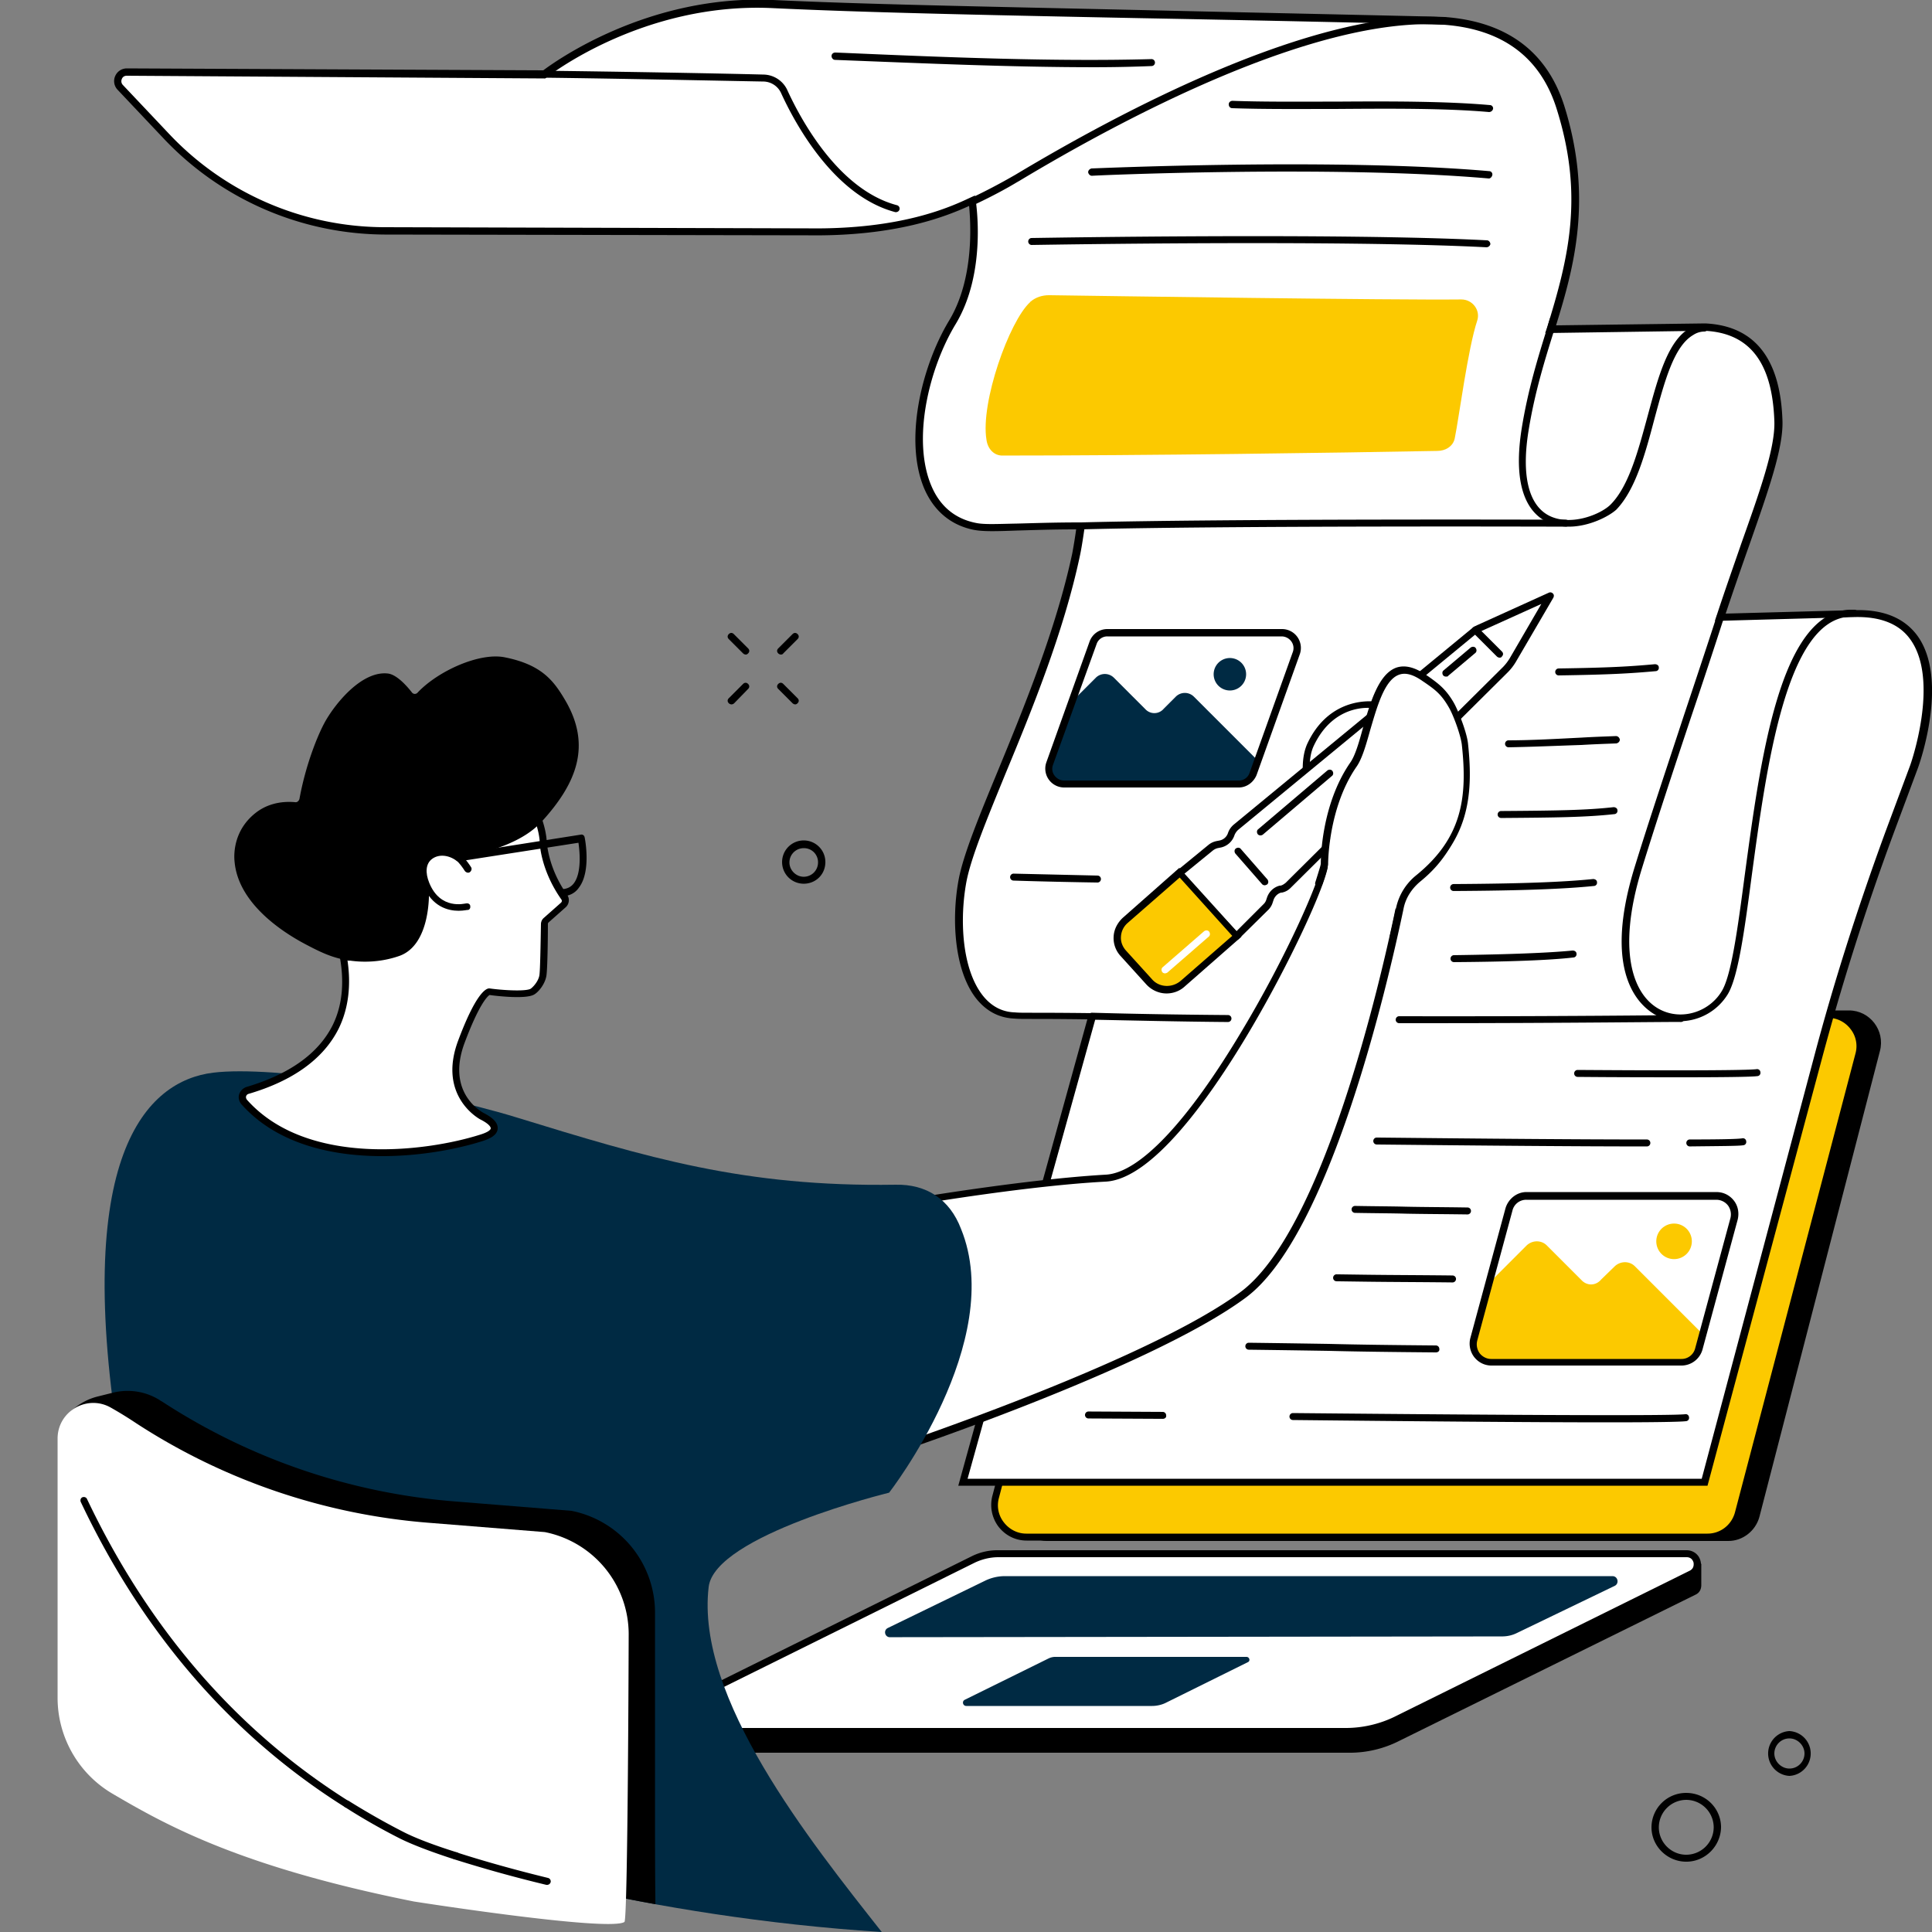 <svg width="130" height="130" fill="none" xmlns="http://www.w3.org/2000/svg"><rect width="100%" height="100%" fill="#808080" stroke="none"/><g clip-path="url(#a)"><g clip-path="url(#b)"><path d="M116.304 103.688H70.466c-1.404 0-2.444-1.352-2.08-2.73l8.112-31.356c.26-.962 1.092-1.612 2.08-1.612h45.838c1.404 0 2.444 1.352 2.08 2.73l-8.112 31.356c-.26.936-1.118 1.612-2.08 1.612z" fill="#000"/><path d="M114.895 103.428H69.083c-1.404 0-2.444-1.326-2.08-2.678l8.112-30.888c.26-.936 1.092-1.612 2.08-1.612h45.838c1.404 0 2.444 1.326 2.08 2.678l-8.112 30.888a2.2 2.2 0 0 1-2.106 1.612z" fill="#FCC900"/><path d="M114.896 103.662H69.084c-.754 0-1.43-.338-1.898-.936a2.434 2.434 0 0 1-.416-2.054l8.112-30.888a2.395 2.395 0 0 1 2.314-1.768h45.838c.754 0 1.43.338 1.898.936.442.598.598 1.352.416 2.054l-8.112 30.888a2.426 2.426 0 0 1-2.34 1.768zM77.17 68.484c-.858 0-1.612.572-1.846 1.43l-8.112 30.888a1.858 1.858 0 0 0 .338 1.638c.364.468.91.754 1.508.754h45.838c.858 0 1.612-.572 1.846-1.43l8.112-30.888a1.858 1.858 0 0 0-.338-1.638 1.909 1.909 0 0 0-1.508-.754H77.17zM90.79 117.937H45.238c-.442 0-.702-.338-.728-.702 0-.26-.026-1.508-.026-1.508l21.242-9.386c.52-.26 1.118-.39 1.69-.39l47.06-.728v1.43c0 .26-.104.52-.39.65l-19.916 9.828a7.353 7.353 0 0 1-3.38.806z" fill="#000"/><path d="M90.585 116.506H45.528c-.858 0-1.118-1.144-.364-1.534l20.305-10.062c.52-.26 1.119-.39 1.69-.39h46.333c.754 0 .988 1.014.312 1.352L93.939 115.7a7.172 7.172 0 0 1-3.353.806z" fill="#fff"/><path d="M90.583 116.766H45.525c-.494 0-.91-.312-1.014-.806-.104-.494.104-.962.546-1.17l20.306-10.062a3.872 3.872 0 0 1 1.794-.416h46.332c.442 0 .832.286.936.728a.93.93 0 0 1-.494 1.066l-19.864 9.828a7.807 7.807 0 0 1-3.484.832zm-23.4-11.986c-.546 0-1.092.13-1.586.364L45.29 115.206a.605.605 0 0 0-.312.624c.052.208.208.442.546.442h45.032c1.118 0 2.262-.26 3.276-.754l19.864-9.828c.26-.13.286-.364.26-.546-.052-.182-.182-.364-.468-.364H67.183z" fill="#000"/><path d="m59.75 109.539 6.579-3.198c.39-.182.832-.286 1.274-.286H108.5c.364 0 .468.494.156.65l-6.578 3.172c-.312.156-.65.234-1.014.234l-41.158.052c-.364.026-.494-.468-.156-.624zM77.528 114.79H65.02c-.234 0-.311-.312-.103-.416l5.641-2.782a1.02 1.02 0 0 1 .469-.104H83.87c.209 0 .287.286.079.364l-5.513 2.73c-.26.13-.597.208-.91.208z" fill="#002A43"/><path d="M64.797 99.736h49.894l7.618-28.496c1.378-5.122 2.964-10.192 4.81-15.184l1.664-4.472s3.822-10.556-4.004-10.322l-9.022.26c1.898-5.85 4.004-10.608 3.926-13.182-.182-5.304-2.938-6.24-4.966-6.344l-10.374.13c1.326-4.29 2.6-8.788.65-14.976-1.222-3.874-4.134-5.512-7.8-5.772l-.754-.026C71.999.806 60.975.676 52.03.26c-8.97-.416-15.366 4.732-15.366 4.732L8.533 4.836A.598.598 0 0 0 8.09 5.85l3.12 3.302c3.796 4.056 9.1 6.344 14.664 6.37l28.548.078c6.084.078 9.36-1.326 10.998-2.106 0 0 .754 4.732-1.326 8.19-2.808 4.654-3.588 12.662 1.482 13.702 1.066.234 2.938-.052 7.15-.052 0 0-.182 1.3-.312 1.898-1.872 8.814-6.916 17.966-7.644 21.944-.754 3.978.156 8.918 3.484 9.074.624.026 1.248 0 5.226.052l-8.684 31.434z" fill="#fff"/><path d="M114.895 99.97H64.481l8.684-31.382c-1.976-.026-3.068-.026-3.744-.026-.598 0-.884 0-1.196-.026-1.014-.052-1.846-.494-2.522-1.326-1.508-1.898-1.69-5.408-1.196-8.034.312-1.664 1.378-4.264 2.626-7.28 1.742-4.238 3.926-9.542 5.018-14.664.078-.416.208-1.196.26-1.612-1.69 0-2.964.052-3.978.078-1.43.052-2.288.078-2.938-.052-1.508-.312-2.626-1.248-3.276-2.704-1.43-3.276-.208-8.294 1.638-11.362 1.716-2.834 1.456-6.604 1.352-7.722-1.56.702-4.888 2.054-10.816 1.976l-28.522-.052a20.61 20.61 0 0 1-14.846-6.448l-3.12-3.302a.842.842 0 0 1-.156-.91.852.852 0 0 1 .78-.52l28.028.13c.728-.546 7.02-5.122 15.47-4.732 6.084.286 13.104.416 24.752.676 5.564.13 11.882.26 19.682.442l.754.026c4.16.312 6.864 2.314 8.034 5.954 1.976 6.266.624 10.998-.546 14.794l10.036-.13c3.328.156 5.07 2.366 5.2 6.578.052 1.846-.962 4.706-2.236 8.346a291.254 291.254 0 0 0-1.586 4.602l8.684-.234c1.924-.052 3.328.52 4.212 1.716 2.158 2.964.13 8.684.026 8.944l-1.664 4.472a170.996 170.996 0 0 0-4.81 15.158l-7.67 28.626zm-49.79-.468h49.4l7.54-28.314c1.352-5.122 2.99-10.218 4.81-15.184l1.664-4.472c.026-.052 2.028-5.72.026-8.502-.754-1.066-2.054-1.56-3.796-1.508l-9.36.26.104-.312c.572-1.742 1.17-3.432 1.69-4.94 1.274-3.588 2.262-6.396 2.21-8.164-.13-3.978-1.664-5.98-4.732-6.11l-10.686.156.104-.312c1.508-4.836 2.496-8.996.65-14.82-1.092-3.432-3.64-5.33-7.592-5.616l-.754-.026c-7.8-.182-14.092-.312-19.656-.416C65.08.988 58.06.832 51.975.546c-8.762-.416-15.158 4.628-15.21 4.68l-.078.052h-.078L8.53 5.096c-.156 0-.286.078-.338.234a.363.363 0 0 0 .078.39l3.12 3.302a19.97 19.97 0 0 0 14.482 6.266l28.548.078c6.24.078 9.516-1.43 10.894-2.08l.286-.13.052.312c.026.208.754 4.862-1.352 8.346-1.794 2.964-2.964 7.8-1.612 10.92.572 1.326 1.56 2.158 2.938 2.444.572.13 1.43.078 2.808.052 1.092-.026 2.418-.078 4.238-.078H73.01l-.026.286c0 .052-.182 1.326-.312 1.924-1.092 5.174-3.276 10.504-5.044 14.768-1.222 2.99-2.288 5.564-2.6 7.202-.468 2.522-.312 5.85 1.092 7.644.572.728 1.3 1.118 2.158 1.144.286.026.546.026 1.17.026.702 0 1.898 0 4.056.026h.312l-8.71 31.33z" fill="#000"/><path d="M60.295 14.274h-.052c-4.134-1.092-6.76-5.98-7.696-8.034a1.334 1.334 0 0 0-1.144-.754c-2.912-.052-10.192-.208-14.872-.26a.233.233 0 0 1-.234-.234c0-.13.104-.234.234-.234 4.68.052 11.96.182 14.872.26a1.797 1.797 0 0 1 1.56 1.014c.91 2.002 3.458 6.734 7.384 7.774a.24.24 0 0 1 .182.286.25.25 0 0 1-.234.182zM105.559 35.438c-.52 0-1.04-.104-1.508-.338-1.118-.572-2.314-2.106-1.664-6.24.416-2.6 1.092-4.784 1.742-6.864l.156-.546c.052-.13.182-.208.312-.156.13.052.208.182.156.312l-.156.546c-.65 2.08-1.326 4.238-1.742 6.812-.494 3.042 0 5.044 1.404 5.746 1.482.728 3.51-.13 4.134-.78 1.222-1.248 1.846-3.64 2.47-5.928.702-2.6 1.352-5.044 2.808-5.902a1.99 1.99 0 0 1 1.014-.286c.13 0 .234.104.26.234 0 .13-.104.234-.234.26-.286 0-.546.078-.78.234-1.3.754-1.924 3.12-2.6 5.616-.624 2.366-1.274 4.784-2.574 6.136-.52.468-1.846 1.144-3.198 1.144zM65.447 13.754c-.078 0-.182-.052-.208-.13-.052-.13 0-.26.13-.312a40.507 40.507 0 0 0 2.782-1.456l.182-.104C75.353 7.54 88.457.546 97.245 1.17c.13 0 .234.13.234.26s-.13.234-.26.234C88.56 1.04 75.56 7.982 68.593 12.168l-.182.104c-.91.546-1.872 1.04-2.808 1.482h-.156z" fill="#000"/><path d="M72.726 35.62a.233.233 0 0 1-.234-.234c0-.13.104-.234.234-.234 9.984-.26 32.396-.182 32.63-.182.13 0 .234.104.234.234s-.104.234-.234.234c-.234 0-22.646-.078-32.63.182zM113.051 68.717c-.468 0-.936-.104-1.378-.286-.988-.442-4.056-2.444-1.664-10.14.962-3.12 2.158-6.682 3.276-10.088.754-2.262 1.534-4.602 2.236-6.76.052-.13.182-.208.312-.156.13.052.208.182.156.312a511.463 511.463 0 0 1-2.236 6.76c-1.144 3.432-2.314 6.968-3.276 10.088-1.794 5.824-.468 8.762 1.404 9.568 1.43.624 3.198.026 4.004-1.378.624-1.092 1.04-4.16 1.508-7.696 1.066-7.878 2.366-17.68 7.046-17.914h.338c.13 0 .234.104.234.234s-.104.234-.234.234h-.312c-4.29.208-5.616 10.192-6.604 17.498-.494 3.744-.91 6.708-1.586 7.878a3.808 3.808 0 0 1-3.224 1.846z" fill="#000"/><path d="M96.254 68.847h-2.106a.233.233 0 0 1-.234-.234c0-.13.104-.234.234-.234 10.27.026 18.85-.078 18.954-.078.13 0 .234.104.234.234s-.104.234-.234.234c-.104-.026-7.54.078-16.848.078zM82.628 68.769c-3.354-.026-6.448-.105-9.152-.157a.233.233 0 0 1-.234-.233c0-.13.104-.235.234-.235 2.73.078 5.798.13 9.152.156.13 0 .234.105.234.234 0 .13-.104.234-.234.234z" fill="#000"/><path d="m106.419 86.14-2.34-2.34c-.364-.364-.962-.364-1.352 0l-2.522 2.522-1.014 3.77a1.21 1.21 0 0 0 1.17 1.534h12.792c.546 0 1.04-.364 1.17-.91l.26-.936-4.576-4.576c-.364-.364-.962-.364-1.352 0l-.91.884c-.364.442-.962.442-1.326.052z" fill="#FCC900"/><path d="M113.131 91.885h-12.766c-.468 0-.884-.208-1.17-.572a1.492 1.492 0 0 1-.26-1.274l2.366-8.736c.182-.624.754-1.092 1.404-1.092h12.792c.468 0 .884.208 1.17.572.286.364.364.832.26 1.274l-2.366 8.736a1.475 1.475 0 0 1-1.43 1.092zM102.705 80.73a.947.947 0 0 0-.936.728l-2.366 8.736c-.078.286-.026.598.156.858.182.234.468.39.78.39h12.792a.947.947 0 0 0 .936-.728l2.366-8.736a1.022 1.022 0 0 0-.156-.858.998.998 0 0 0-.78-.39h-12.792z" fill="#000"/><path d="M113.84 83.53a1.196 1.196 0 1 0-2.392-.005 1.196 1.196 0 0 0 2.392.004z" fill="#FCC900"/><path d="m77.086 47.737-2.132-2.132a.863.863 0 0 0-1.222 0l-1.638 1.638-1.612 4.082c-.182.702.338 1.404 1.066 1.404h11.648c.494 0 .936-.338 1.066-.832l.234-.858-4.16-4.16a.863.863 0 0 0-1.222 0l-.806.806a.822.822 0 0 1-1.222.052z" fill="#002A43"/><path d="M83.354 52.988H71.602a1.27 1.27 0 0 1-1.196-1.69l2.912-8.138c.182-.494.65-.832 1.196-.832h11.752a1.27 1.27 0 0 1 1.196 1.69l-2.912 8.138c-.208.494-.676.832-1.196.832zm-8.84-10.166a.757.757 0 0 0-.728.52l-2.938 8.138a.758.758 0 0 0 .104.702c.156.208.39.338.65.338h11.752a.757.757 0 0 0 .728-.52l2.912-8.138a.758.758 0 0 0-.104-.702.813.813 0 0 0-.65-.338H74.514z" fill="#000"/><path d="M82.756 46.461a1.092 1.092 0 1 0 0-2.184 1.092 1.092 0 0 0 0 2.184z" fill="#002A43"/><path d="M67.495 30.653c9.646 0 22.308-.182 29.224-.312.546 0 1.066-.312 1.17-.858.286-1.404.884-6.032 1.508-7.904.234-.702-.312-1.43-1.066-1.43-4.576.052-24.076-.234-27.742-.286-.442 0-.884.13-1.222.416-.026.026-.052.026-.052.052-1.404 1.274-3.354 6.76-2.938 9.256.078.598.494 1.092 1.118 1.066z" fill="#FCC900"/><path d="M104.882 45.447a.233.233 0 0 1-.234-.234c0-.13.104-.234.234-.234 3.432-.052 4.758-.13 6.474-.286.13 0 .26.078.26.208a.22.22 0 0 1-.208.26c-1.742.156-3.094.234-6.526.286zM101.507 50.283a.233.233 0 0 1-.234-.234c0-.13.104-.234.234-.234 1.534 0 3.328-.104 4.888-.182.858-.052 1.69-.078 2.34-.104.13 0 .234.104.26.234 0 .13-.104.234-.234.26-.676.026-1.482.052-2.34.104-1.586.052-3.354.13-4.914.156zM101.007 55.04a.233.233 0 0 1-.234-.233c0-.13.104-.235.234-.235 3.692-.026 5.72-.052 7.566-.26.13 0 .26.079.26.209a.22.22 0 0 1-.208.26c-1.872.208-3.9.233-7.618.26zM73.845 59.383c-3.38-.052-5.616-.13-5.642-.13a.233.233 0 0 1-.234-.234c0-.13.104-.234.234-.234l5.642.13c.13 0 .234.104.234.234s-.104.234-.234.234zM97.812 59.954a.233.233 0 0 1-.234-.234c0-.13.104-.234.234-.234 4.472-.026 7.358-.13 9.386-.338.13 0 .26.078.26.208a.22.22 0 0 1-.208.26c-2.054.208-4.94.312-9.438.338zM97.836 64.739a.233.233 0 0 1-.234-.234c0-.13.104-.234.234-.234 3.744-.052 6.422-.156 7.982-.312.13 0 .26.078.26.208a.22.22 0 0 1-.208.26c-1.56.182-4.264.286-8.034.312zM112.994 72.487c-1.82 0-4.108 0-6.838-.025a.233.233 0 0 1-.234-.234c0-.13.104-.234.234-.234 7.384.052 11.44.025 12.038-.052a.22.22 0 0 1 .26.208.22.22 0 0 1-.208.26c-.39.052-2.158.078-5.252.078zM113.703 77.14a.233.233 0 0 1-.234-.234c0-.13.104-.234.234-.234 2.054 0 3.25-.026 3.536-.078a.22.22 0 0 1 .26.208.22.22 0 0 1-.208.26c-.312.052-1.482.052-3.588.078zM110.814 77.141c-4.732 0-10.686-.052-18.174-.13a.233.233 0 0 1-.234-.234c0-.13.104-.234.234-.234 7.488.078 13.442.13 18.174.13.13 0 .234.104.234.234s-.104.234-.234.234zM98.745 81.716c-1.794-.025-2.938-.025-4.16-.051-.962-.027-1.976-.027-3.406-.053a.233.233 0 0 1-.234-.233c0-.13.104-.235.234-.235 1.43.026 2.444.026 3.406.052 1.222.026 2.366.026 4.16.053.13 0 .234.104.234.234s-.104.233-.234.233zM97.737 86.292c-2.106-.026-4.03-.026-5.928-.052l-1.872-.026a.233.233 0 0 1-.234-.234c0-.13.104-.234.234-.234l1.872.026c1.898.026 3.822.026 5.928.052.13 0 .234.104.234.234s-.104.234-.234.234zM96.615 91c-2.99-.026-5.148-.052-7.202-.104-1.638-.026-3.302-.052-5.382-.078a.233.233 0 0 1-.234-.234c0-.13.104-.234.234-.234 2.08.026 3.744.052 5.382.078 2.08.052 4.212.078 7.202.104.13 0 .234.104.234.234.026.13-.078.234-.234.234zM108.19 95.706c-5.33 0-13.78-.078-21.19-.156a.233.233 0 0 1-.234-.234c0-.13.104-.234.234-.234 16.354.156 25.48.182 26.39.078a.22.22 0 0 1 .26.208.22.22 0 0 1-.208.26c-.416.052-2.366.078-5.252.078zM78.234 95.47l-4.992-.025a.233.233 0 0 1-.234-.234c0-.13.104-.234.234-.234l4.992.026c.13 0 .234.104.234.234.026.13-.078.234-.234.234zM100.024 16.639c-9.984-.52-30.42-.156-30.603-.156a.233.233 0 0 1-.234-.235c0-.13.105-.233.234-.233.208 0 20.644-.365 30.628.155.13 0 .235.13.235.26a.282.282 0 0 1-.26.209zM100.181 12.01c-.026 0-.026 0 0 0-10.374-.91-26.546-.208-26.702-.182-.13 0-.234-.104-.26-.234 0-.13.104-.234.234-.26.156 0 16.354-.728 26.754.182.13 0 .234.13.208.26-.026.13-.13.234-.234.234zM100.204 7.54c-2.938-.26-6.656-.235-10.244-.209-2.392 0-4.862.026-7.046-.052-.13 0-.234-.104-.234-.26 0-.13.104-.234.26-.234 2.184.078 4.654.052 7.046.052 3.614-.026 7.332-.026 10.27.234.13 0 .234.13.208.26a.28.28 0 0 1-.26.208zM73.607 4.523c-5.512 0-11.414-.26-16.77-.468l-.65-.026c-.13 0-.234-.13-.234-.26s.104-.234.26-.234l.65.026c6.604.286 14.092.598 20.618.416.13 0 .234.104.234.234s-.104.234-.234.234a95.311 95.311 0 0 1-3.874.078z" fill="#000"/><path d="M60.922 80.937s7.956-1.378 13.494-1.664c5.538-.312 14.534-18.876 14.716-21.112 0 0 .156-.468-.026-1.014-.546-1.664-1.794-5.2-.91-7.046 1.482-3.12 4.264-2.652 4.264-2.652s.754-2.782 2.574-2.132c1.378.494 2.912 1.846 3.198 4.368.39 3.432.442 6.786-2.808 9.438a3.69 3.69 0 0 0-1.248 2.028c-1.04 4.94-4.94 21.866-10.556 26.026C77.016 92.04 59.258 97.89 59.258 97.89l1.664-16.952z" fill="#fff"/><path d="M59.257 98.098c-.052 0-.104-.026-.157-.052-.052-.052-.104-.13-.078-.208l1.665-16.9c0-.104.104-.182.208-.208.077-.026 8.033-1.378 13.52-1.69 2.261-.13 5.511-3.562 9.177-9.724 2.965-4.94 5.227-10.114 5.33-11.18v-.052s.13-.39-.025-.858a2.288 2.288 0 0 0-.13-.39c-.624-1.872-1.638-5.044-.78-6.838 1.3-2.73 3.614-2.834 4.316-2.808.156-.442.624-1.586 1.481-2.028.416-.208.884-.26 1.352-.078.703.234 2.99 1.3 3.355 4.576.364 3.38.442 6.916-2.912 9.646-.598.494-1.014 1.144-1.144 1.872-1.067 5.07-4.966 21.996-10.635 26.156C77.25 92.17 59.57 98.02 59.388 98.072c-.078 0-.105.026-.13.026zm1.872-16.952L59.517 97.5c2.521-.858 17.965-6.136 23.946-10.556 5.538-4.082 9.412-20.826 10.452-25.87a3.854 3.854 0 0 1 1.325-2.158c3.172-2.574 3.095-5.85 2.73-9.23-.338-3.016-2.391-3.952-3.041-4.186-.365-.13-.677-.104-.963.052-.883.468-1.273 1.924-1.3 1.924-.025.13-.156.182-.26.182-.104-.026-2.626-.39-4.004 2.522-.78 1.638.26 4.784.806 6.5.052.13.079.26.13.39.183.546.079.988.027 1.118-.13 1.3-2.548 6.604-5.382 11.362-2.653 4.446-6.475 9.776-9.569 9.958-5.017.26-12.064 1.43-13.285 1.638z" fill="#000"/><path d="m83.17 63.023-3.873-4.212 2.158-1.768c.13-.104.26-.156.416-.208l.26-.052c.338-.078.624-.338.728-.65a.935.935 0 0 1 .312-.468l15.938-13.13c.13-.104.286-.208.442-.26l4.758-2.158-2.522 4.316c-.13.234-.312.442-.494.65L86.681 59.591c-.13.13-.286.208-.442.26h-.052a.985.985 0 0 0-.702.65l-.052.156a.979.979 0 0 1-.234.39l-2.028 1.976z" fill="#fff"/><path d="M83.173 63.258a.236.236 0 0 1-.182-.078l-3.874-4.212c-.052-.052-.078-.104-.052-.182 0-.078.026-.13.078-.156l2.158-1.768c.156-.13.312-.208.52-.26l.26-.051a.751.751 0 0 0 .546-.495c.078-.233.208-.415.39-.572l15.938-13.13c.156-.13.312-.233.494-.312l4.758-2.157c.104-.052.208-.026.286.052.078.078.078.181.026.285l-2.522 4.316c-.156.26-.338.495-.546.703L86.839 59.748c-.156.155-.338.26-.572.311h-.052c-.234.052-.442.26-.52.494l-.052.157a1.178 1.178 0 0 1-.286.494l-2.002 1.976a.236.236 0 0 1-.182.078zm-3.536-4.42 3.562 3.822 1.82-1.82a.673.673 0 0 0 .182-.286l.052-.156c.13-.39.442-.702.858-.806h.052c.13-.026.234-.103.338-.181l14.612-14.508c.182-.182.338-.39.468-.599l2.132-3.666-4.082 1.846c-.13.052-.26.13-.39.234l-15.938 13.13a.99.99 0 0 0-.234.339 1.24 1.24 0 0 1-.884.832l-.26.052a.879.879 0 0 0-.312.156l-1.976 1.612z" fill="#000"/><path d="M100.903 44.252a.28.28 0 0 1-.182-.078l-1.612-1.611c-.104-.105-.104-.235 0-.339.104-.103.234-.103.338 0l1.612 1.613c.104.103.104.233 0 .337-.026.053-.078.078-.156.078z" fill="#000"/><path d="m75.737 61.905 3.64-3.198 3.848 4.29-3.64 3.198c-.676.572-1.664.546-2.236-.104l-1.768-1.95a1.575 1.575 0 0 1 .156-2.236z" fill="#FCC900"/><path d="M78.495 66.847c-.495 0-.989-.209-1.353-.598l-1.767-1.95a1.781 1.781 0 0 1-.442-1.275c.025-.493.26-.935.623-1.273l3.797-3.354 4.186 4.628-3.823 3.354c-.337.311-.78.468-1.221.468zm-2.6-4.758a1.31 1.31 0 0 0-.468.936c-.027.337.103.675.337.936l1.769 1.95c.493.546 1.352.572 1.924.078l3.458-3.017-3.537-3.925-3.484 3.042zM85.102 59.567a.236.236 0 0 1-.182-.078l-1.794-2.054c-.078-.104-.078-.26.026-.338.104-.078.26-.078.338.026l1.794 2.054c.078.104.078.26-.026.338-.052.026-.104.052-.156.052zM84.816 56.213a.236.236 0 0 1-.182-.078c-.078-.104-.078-.26.026-.338l4.654-3.952c.104-.078.26-.078.338.026.078.104.078.26-.026.338l-4.654 3.952a.279.279 0 0 1-.156.052zM97.292 45.525a.236.236 0 0 1-.182-.078c-.078-.104-.078-.26.026-.338l1.82-1.534c.104-.078.26-.078.338.026.078.104.078.26-.026.338l-1.82 1.534c-.026.052-.078.052-.156.052z" fill="#000"/><path d="M78.394 65.495a.236.236 0 0 1-.182-.078c-.078-.104-.078-.26.026-.338l2.782-2.418c.104-.078.26-.078.338.026.078.104.078.26-.026.338l-2.782 2.418a.37.37 0 0 1-.156.052zM89.133 58.137s.78-4.186 1.95-6.656c.91-1.924 1.352-8.294 4.81-5.824.728.52 1.248.832 1.794 1.82.286.546.832 1.924.91 2.626.39 3.458.078 6.37-3.198 9.022-.624.52-1.066 1.222-1.222 2.002-.104.468-5.07-2.834-5.044-2.99z" fill="#fff"/><path d="M93.76 63.232h-.052a.24.24 0 0 1-.181-.286c.156-.65.285-1.274.415-1.872a3.854 3.854 0 0 1 1.327-2.158c3.12-2.522 3.483-5.252 3.093-8.814-.078-.65-.572-2.002-.883-2.522-.495-.858-.91-1.17-1.587-1.638l-.155-.104c-.624-.442-1.144-.598-1.587-.442-.988.338-1.482 2.132-1.95 3.718-.285 1.014-.546 1.95-.936 2.496-1.897 2.756-1.897 6.474-1.897 6.5v.026c0 .104-.053.364-.39 1.378-.053.13-.183.208-.313.156-.13-.052-.207-.182-.156-.312.287-.91.365-1.17.365-1.248 0-.286.025-3.952 1.975-6.786.338-.468.599-1.378.859-2.34.494-1.69 1.04-3.614 2.236-4.056.597-.208 1.273-.026 2.028.494l.155.104c.65.468 1.17.832 1.716 1.794.313.572.859 1.976.936 2.704.39 3.614 0 6.578-3.276 9.23a3.225 3.225 0 0 0-1.143 1.872c-.13.598-.26 1.248-.416 1.872.026.156-.078.234-.183.234z" fill="#000"/><path d="M60.242 79.717c-10.192.156-16.666-1.82-25.558-4.55-6.214-1.898-16.276-3.484-20.332-2.99-4.498.546-9.568 5.564-6.24 25.662.65 3.926 1.144 7.488 1.82 10.634 4.186 6.058 9.724 11.232 17.056 15.002 3.25 1.664 16.536 5.512 32.344 6.526-4.862-6.162-12.532-15.756-11.648-23.218.416-3.484 12.142-6.344 12.142-6.344s7.93-10.192 4.836-17.758c-.754-1.976-2.314-3.016-4.42-2.964z" fill="#002A43"/><path d="M34.972 52.574s1.482 2.21 1.56 4.056c.026.494.234 2.028 1.43 3.718a.43.43 0 0 1-.052.52l-1.144 1.014c-.078.078-.13.156-.13.26 0 .65-.026 3.042-.104 3.484-.078.52-.494.962-.702 1.092-.546.286-2.912 0-2.912 0s-.624.052-1.872 3.406c-1.326 3.614 1.43 4.992 1.43 4.992 1.04.546 1.066 1.066-.078 1.43-3.9 1.248-11.934 2.158-15.99-2.418-.234-.26-.104-.676.234-.78 10.322-3.042 5.408-11.804 5.616-11.882.546-.156 3.77-3.536 5.642-4.498 1.274-.65 2.834.286 3.874-.702l3.198-3.692z" fill="#fff"/><path d="M25.713 77.793c-3.432 0-7.098-.832-9.464-3.484-.156-.182-.234-.442-.156-.676a.779.779 0 0 1 .494-.494c2.886-.858 4.81-2.236 5.772-4.108 1.404-2.782.208-5.98-.182-7.02-.156-.39-.182-.468-.104-.598.026-.052.104-.104.156-.13.182-.052.962-.754 1.664-1.378 1.248-1.118 2.808-2.522 3.926-3.094.65-.338 1.3-.286 1.95-.26.728.026 1.352.078 1.846-.39l3.172-3.718a.295.295 0 0 1 .208-.078c.078 0 .156.052.182.104.052.104 1.508 2.288 1.612 4.16.026.286.156 1.872 1.378 3.588.182.26.13.624-.104.832l-1.144 1.014c-.026.026-.052.052-.052.104 0 .91-.026 3.068-.104 3.51-.104.572-.546 1.092-.832 1.248-.546.312-2.444.104-2.99.026-.13.078-.702.598-1.69 3.25-1.248 3.38 1.222 4.654 1.326 4.706.65.338.936.676.91 1.04-.026.364-.364.624-1.014.832-1.638.52-4.108 1.014-6.76 1.014zm-3.172-16.172c.026.052.052.13.078.208.416 1.092 1.638 4.42.156 7.41-1.014 2.002-3.042 3.484-6.058 4.368a.234.234 0 0 0-.156.156c-.026.078 0 .156.052.234 4.03 4.524 12.064 3.51 15.73 2.34.494-.156.676-.312.676-.416 0-.026 0-.234-.65-.572-.026 0-2.938-1.508-1.56-5.278 1.17-3.146 1.846-3.536 2.08-3.562h.052c.936.13 2.418.208 2.756.026.13-.078.52-.468.598-.91.052-.338.078-2.002.104-3.432 0-.182.078-.338.208-.442l1.144-1.014c.052-.052.078-.13.026-.208-1.3-1.846-1.456-3.536-1.456-3.848-.078-1.378-.988-3.016-1.352-3.666L32.005 56.5l-.026.026c-.65.624-1.43.572-2.21.52-.624-.026-1.196-.052-1.716.208-1.066.546-2.6 1.924-3.848 3.016-.858.702-1.352 1.144-1.664 1.352z" fill="#000"/><path d="M37.857 60.321a.233.233 0 0 1-.234-.234c0-.13.078-.26.234-.26.338-.026.572-.156.754-.39.546-.728.39-2.184.312-2.73l-8.008 1.248c-.13.026-.26-.078-.286-.208-.026-.13.078-.26.208-.286l8.242-1.3c.13-.026.234.052.26.182.026.104.442 2.262-.364 3.354-.26.39-.624.572-1.118.624z" fill="#000"/><path d="M30.861 61.284c-.701 0-1.794-.26-2.392-1.716-.364-.91-.234-1.716.338-2.158.599-.468 1.509-.416 2.237.13.26.208.623.754.65.806.078.104.026.26-.078.338-.104.078-.26.026-.338-.078-.13-.208-.39-.572-.546-.676-.546-.416-1.223-.468-1.665-.13-.416.312-.468.91-.181 1.612.754 1.846 2.392 1.378 2.47 1.378.13-.026.26.026.285.156.027.13-.025.26-.155.286 0-.026-.26.052-.625.052z" fill="#000"/><path d="M38.014 47.088c-.754-1.274-1.56-2.366-4.056-2.86-1.69-.338-4.472.91-5.85 2.366a.244.244 0 0 1-.39 0c-.286-.364-.988-1.196-1.612-1.274-1.794-.208-3.614 2.106-4.264 3.302-.468.858-1.274 2.834-1.69 5.122-.026.13-.156.26-.286.234-.546-.052-1.612-.052-2.574.65-1.716 1.274-1.534 3.12-1.508 3.354.234 2.652 2.912 4.602 4.94 5.642 1.378.728 1.898.832 2.704 1.014h.13c.728.104 1.95.156 3.302-.312 2.158-.754 2.002-4.342 2.002-4.342l-.26-.676c-.156-.416-.182-.884-.026-1.274.52-1.248 2.392-.312 2.47-.312 3.536-.728 4.784-1.768 5.434-2.47 2.314-2.548 3.354-5.096 1.534-8.164zM38.459 101.661c-.026 0-.026 0 0 0l-7.748-.624a42.134 42.134 0 0 1-19.812-6.734c-.052-.026-.104-.052-.13-.078a4.069 4.069 0 0 0-3.146-.52l-1.04.26a3.939 3.939 0 0 0-1.768.962c-.104.104-.182.182-.182.208l.988 5.72c4.42 9.334 11.154 17.342 21.398 22.62 2.106 1.092 8.502 3.094 17.082 4.654-.026-2.08-.026-4.94-.026-4.94v-14.69a6.983 6.983 0 0 0-5.616-6.838z" fill="#000"/><path d="M27.847 127.947c-11.7-2.34-16.692-5.148-20.28-7.254a7.487 7.487 0 0 1-3.692-6.448V96.799c0-1.846 2.002-2.99 3.588-2.08.598.338 1.144.676 1.69 1.04a42.094 42.094 0 0 0 19.734 6.708l7.774.624a7.013 7.013 0 0 1 5.642 6.864s-.052 19.214-.286 19.37c-1.066.676-14.17-1.378-14.17-1.378z" fill="#fff"/><path d="M36.819 126.829h-.053a91.347 91.347 0 0 1-6.188-1.716c-.13-.052-.207-.182-.155-.312.052-.13.182-.182.312-.156 1.767.572 3.9 1.17 6.136 1.716a.24.24 0 0 1 .181.286.25.25 0 0 1-.233.182z" fill="#000"/><path d="M30.653 125.112h-.078c-1.612-.52-2.886-1.014-3.666-1.404a42.473 42.473 0 0 1-3.692-2.106c-.104-.078-.156-.208-.078-.338.078-.104.208-.156.338-.078 1.17.728 2.392 1.43 3.666 2.08.754.39 2.028.884 3.614 1.378.13.052.208.182.156.312-.078.104-.156.156-.26.156z" fill="#000"/><path d="M23.349 121.629c-.052 0-.079 0-.13-.026-7.619-4.784-13.599-11.7-17.785-20.54-.052-.13 0-.26.104-.312.13-.052.26 0 .312.104 4.16 8.762 10.088 15.6 17.603 20.332.104.078.155.208.078.338a.219.219 0 0 1-.182.104zM54.081 59.463c-.806 0-1.456-.65-1.456-1.456 0-.806.65-1.456 1.456-1.456.806 0 1.456.65 1.456 1.456 0 .832-.65 1.456-1.456 1.456zm0-2.392a.96.96 0 0 0-.962.962c0 .52.442.962.962.962a.96.96 0 0 0 .962-.962.944.944 0 0 0-.962-.962zM120.406 119.496a1.51 1.51 0 0 1 0-3.016 1.51 1.51 0 0 1 0 3.016zm0-2.522c-.572 0-1.014.468-1.014 1.014s.468 1.014 1.014 1.014c.572 0 1.014-.468 1.014-1.014s-.468-1.014-1.014-1.014zM113.465 125.269c-1.274 0-2.34-1.04-2.34-2.314a2.325 2.325 0 0 1 2.34-2.314c1.3 0 2.34 1.04 2.34 2.314-.026 1.274-1.066 2.314-2.34 2.314zm0-4.16a1.853 1.853 0 0 0-1.846 1.846c0 1.014.832 1.846 1.846 1.846a1.853 1.853 0 0 0 1.846-1.846 1.853 1.853 0 0 0-1.846-1.846zM50.183 44.044a.28.28 0 0 1-.182-.078l-.962-.962c-.104-.104-.104-.234 0-.338.104-.104.234-.104.338 0l.962.962c.104.104.104.234 0 .338-.052.052-.104.078-.156.078zM53.511 47.397a.28.28 0 0 1-.182-.078l-.962-.962c-.104-.104-.104-.234 0-.338.104-.104.234-.104.338 0l.962.962c.104.104.104.234 0 .338-.052.052-.104.078-.156.078zM49.22 47.397a.28.28 0 0 1-.181-.078c-.104-.104-.104-.234 0-.338L50 46.02c.104-.104.234-.104.338 0 .104.104.104.234 0 .338l-.936.962a.28.28 0 0 1-.182.078zM52.55 44.044a.28.28 0 0 1-.183-.078c-.104-.104-.104-.234 0-.338l.962-.962c.104-.104.234-.104.338 0 .104.104.104.234 0 .338l-.962.962c-.026.052-.104.078-.156.078z" fill="#000"/></g></g><defs><clipPath id="a"><path fill="#fff" d="M0 0h130v130H0z"/></clipPath><clipPath id="b"><path fill="#fff" d="M0 0h130v130H0z"/></clipPath></defs></svg>